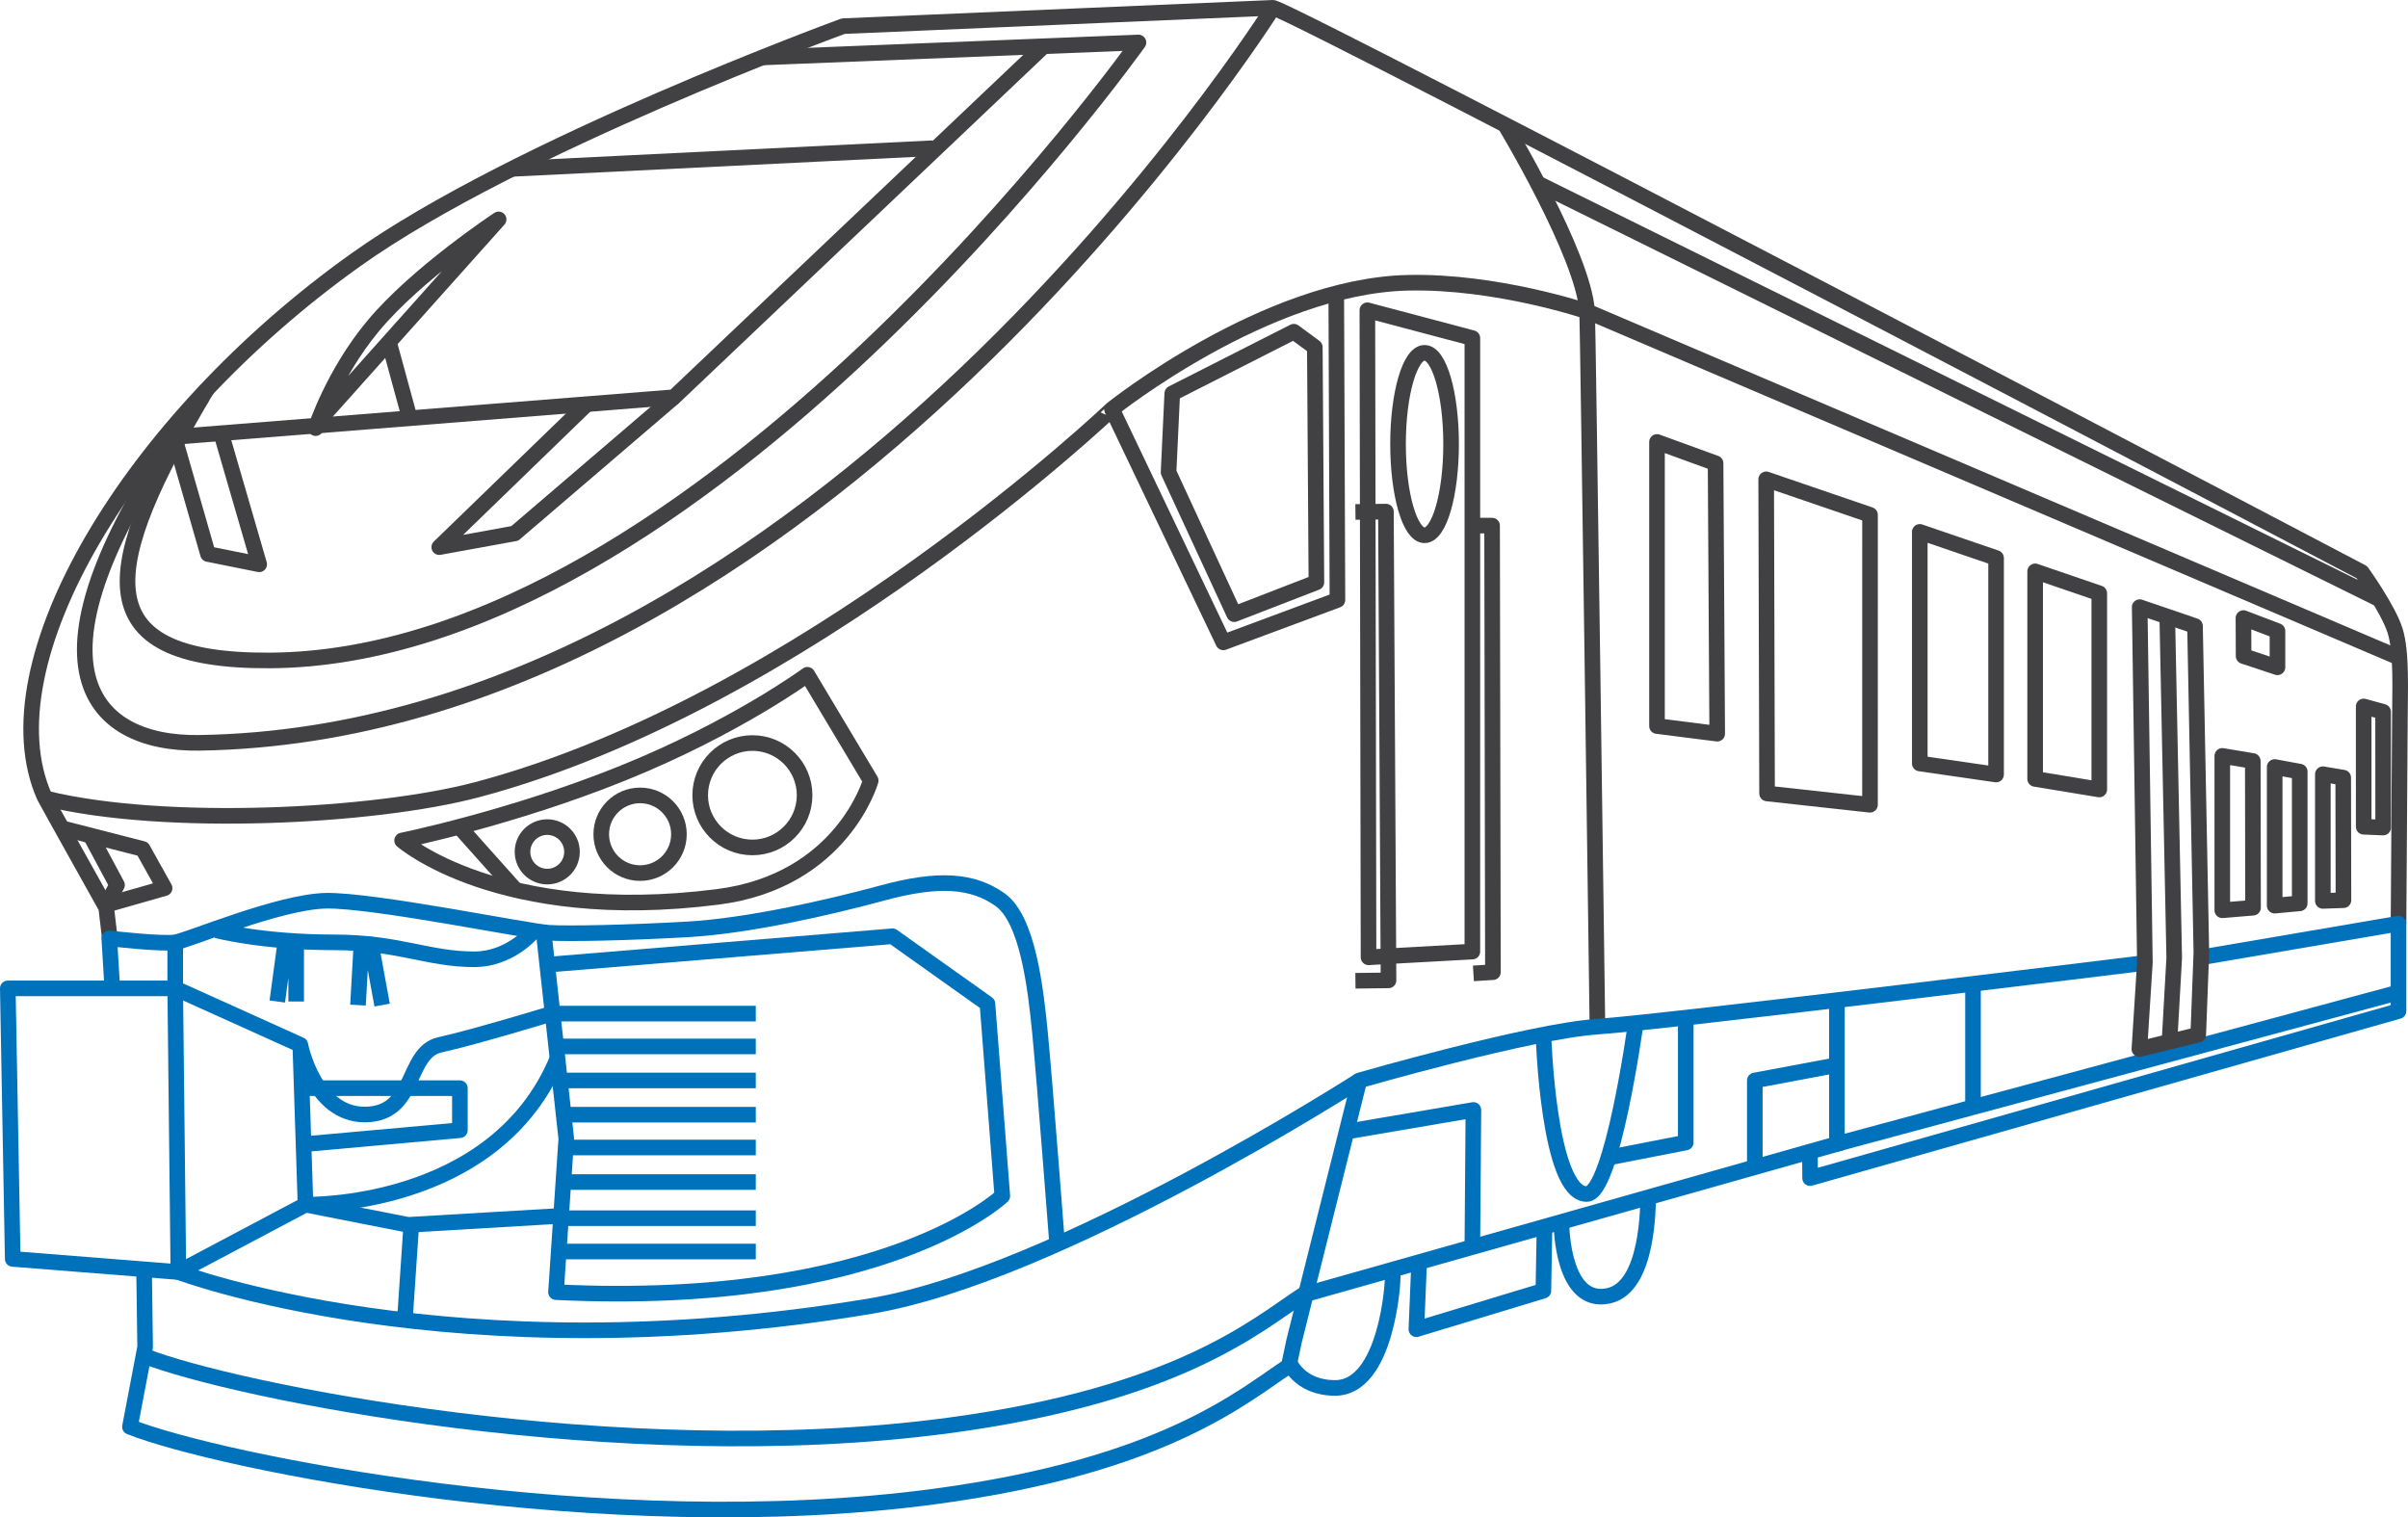 <!-- Generator: Adobe Illustrator 21.0.0, SVG Export Plug-In  -->
<svg version="1.1"
	 xmlns="http://www.w3.org/2000/svg" xmlns:xlink="http://www.w3.org/1999/xlink" xmlns:a="http://ns.adobe.com/AdobeSVGViewerExtensions/3.0/"
	 x="0px" y="0px" width="231.5px" height="145.88px" viewBox="0 0 231.5 145.88" style="enable-background:new 0 0 231.5 145.88;"
	 xml:space="preserve">
<style type="text/css">
	.st0{fill:none;stroke:#414042;stroke-width:1.5;stroke-linejoin:round;stroke-miterlimit:10;}
	.st1{fill:none;stroke:#0072BC;stroke-width:1.5;stroke-linejoin:round;stroke-miterlimit:10;}
</style>
<defs>
</defs>
<g>
	<line class="st0" x1="147.835" y1="17.63" x2="228.774" y2="57.628"/>
	<path class="st0" d="M153.573,98.702c0,0-0.911-67.557-0.99-68.765c-0.356-5.437-7.894-17.947-7.894-17.947"/>
	<path class="st0" d="M208.359,59.421c0.65,31.625,0.666,32.68,0.666,32.68l-0.455,8.05"/>
	<path class="st0" d="M10.573,90.339l-0.361-3.079c0,0-5.853-10.473-5.941-10.672c-5.682-12.78,8.181-36.103,29.926-51.601
		c15.411-10.983,46.87-22.472,46.87-22.472l41.32-1.764c2.713,0.678,104.673,54.258,104.673,54.258s2.538,3.536,3.198,5.626
		c0.66,2.09,0.464,5.935,0.464,8.356l-0.134,19.81"/>
	<line class="st0" x1="230.699" y1="63.248" x2="152.583" y2="29.938"/>
	<path class="st0" d="M152.583,29.938c0,0-8.718-2.958-17.274-2.751c-13.646,0.33-28.406,12.146-28.406,12.146
		S77.213,67.607,45.86,75.922c-9.917,2.63-30.032,3.638-41.46,0.842"/>
	<path class="st0" d="M122.388,0.75c0,0-43.897,69.786-103.263,70.666C8.735,71.571,0.641,64.019,19.432,38.19"/>
	<path class="st0" d="M73.28,5.523l36.17-1.44c0,0-42.032,59.166-83.504,59.413C7.77,63.603,9.779,54.408,19.92,37.366"/>
	<polyline class="st0" points="16.761,42.005 64.784,38.19 100.53,4.262 	"/>
	<polyline class="st0" points="64.784,38.19 49.491,51.282 42.229,52.603 56.422,38.85 	"/>
	<polyline class="st0" points="21.251,41.622 24.918,54.253 19.995,53.263 16.761,42.005 	"/>
	<line class="st0" x1="37.389" y1="32.87" x2="39.468" y2="40.485"/>
	<path class="st0" d="M47.937,21.093L30.604,40.485l-0.257,0.675c0,0,1.655-5.147,5.501-9.792
		C40.051,26.292,47.937,21.093,47.937,21.093z"/>
	<path class="st0" d="M77.622,64.874l6.086,10.173c0,0-2.711,9.649-14.71,11.18c-21.062,2.687-30.339-5.423-30.339-5.423
		s10.471-2.126,21.28-6.499S77.622,64.874,77.622,64.874z"/>
	<polyline class="st0" points="10.179,86.997 15.824,85.389 13.718,81.616 5.773,79.577 	"/>
	<polygon class="st0" points="229.106,68.433 227.24,67.92 227.24,79.483 229.112,79.561 	"/>
	<polygon class="st0" points="218.951,60.667 215.679,59.421 215.696,63.078 218.951,64.155 	"/>
	<polygon class="st0" points="225.272,74.76 223.315,74.434 223.315,86.613 225.294,86.545 	"/>
	<polygon class="st0" points="221.092,74.184 218.684,73.74 218.684,87.068 221.092,86.846 	"/>
	<polygon class="st0" points="213.647,72.671 216.579,73.163 216.602,87.268 213.647,87.514 	"/>
	<polygon class="st0" points="201.821,57.041 195.654,54.93 195.654,74.885 201.821,75.901 	"/>
	<polygon class="st0" points="191.899,53.645 184.564,51.135 184.564,73.401 191.899,74.463 	"/>
	<polygon class="st0" points="179.781,49.499 179.778,77.371 169.882,76.284 169.797,46.083 	"/>
	<polygon class="st0" points="164.932,44.539 159.3,42.49 159.3,69.802 165.089,70.536 	"/>
	<polygon class="st0" points="141.55,32.504 131.455,29.828 131.568,92.035 141.55,91.486 	"/>
	<polyline class="st0" points="128.467,28.691 128.578,57.681 117.608,61.758 106.902,39.333 	"/>
	<line class="st0" x1="44.213" y1="79.561" x2="49.572" y2="85.563"/>
	<polyline class="st0" points="8.781,80.48 11.25,85.085 10.323,86.82 	"/>
	<line class="st0" x1="49.22" y1="16.235" x2="89.701" y2="14.247"/>
	<polygon class="st0" points="126.404,33.377 124.386,31.891 112.699,37.823 112.343,45.399 118.654,59.046 126.557,55.986 	"/>
	<polyline class="st0" points="141.001,50.532 143.446,50.532 143.526,93.466 141.65,93.581 	"/>
	<polyline class="st0" points="130.308,94.291 133.489,94.253 133.24,49.186 130.308,49.221 	"/>
	<circle class="st0" cx="72.334" cy="76.454" r="5.019"/>
	<circle class="st0" cx="61.537" cy="80.205" r="3.734"/>
	<circle class="st0" cx="52.611" cy="81.897" r="2.379"/>
	<ellipse class="st0" cx="136.955" cy="42.691" rx="2.55" ry="8.771"/>
</g>
<g>
	<path class="st1" d="M130.688,103.874c0,0-29.058,18.689-46.979,21.692c-40.196,6.737-66.56-3.274-66.56-3.274"/>
	<path class="st1" d="M52.28,89.731l2.162,19.754l-0.99,14.743c31.636,1.516,42.909-9.242,42.909-9.242l-1.43-18.484l-9.132-6.491
		L52.61,92.749"/>
	<polyline class="st1" points="53.737,116.905 39.23,117.758 29.371,115.816 	"/>
	<path class="st1" d="M157.252,98.387c0,0-2.249,16.407-4.714,16.407c-3.7,0-4.161-15.383-4.161-15.383"/>
	<line class="st1" x1="189.68" y1="94.589" x2="189.68" y2="106.067"/>
	<path class="st1" d="M177.1,109.84l-51.85,14.66c-4.376,2.844-11.852,9.574-34.05,12.545c-31.672,4.239-68.898-3.339-77.36-6.699"
		/>
	<polyline class="st1" points="141.55,119.689 141.65,106.713 129.487,108.787 	"/>
	<polyline class="st1" points="154.298,111.358 162.064,109.84 162.064,97.778 	"/>
	<polyline class="st1" points="211.634,92.036 230.589,88.8 230.589,95.408 176.598,109.974 176.598,96.155 	"/>
	<path class="st1" d="M206.535,92.534c0,0-46.471,5.728-52.963,6.168c-6.491,0.44-22.885,5.171-22.885,5.171l-6.261,24.998
		l-0.525,2.458"/>
	<path class="st1" d="M13.843,121.477l0.11,8.032l-1.461,7.666c8.462,3.36,45.689,10.938,77.36,6.699
		c22.198-2.971,29.674-9.701,34.05-12.545"/>
	<path class="st1" d="M101.629,119.551c0,0-1.198-15.677-1.638-20.188c-0.44-4.511-1.21-11.002-3.851-12.873
		c-2.641-1.87-5.941-2.09-11.222-0.66S71.935,89.02,66.104,89.35c-5.831,0.33-11.332,0.44-13.313,0.33
		c-1.98-0.11-16.939-3.173-21.455-3.081c-4.535,0.093-13.188,3.794-14.492,3.997c-1.304,0.203-6.34-0.379-6.34-0.379l0.293,4.806"/>
	<polyline class="st1" points="16.845,95.023 28.87,100.451 29.371,115.816 17.148,122.292 1.223,121.032 0.75,95.023 
		16.845,95.023 17.148,122.292 	"/>
	<polyline class="st1" points="174.006,110.994 174.019,113.264 230.589,97.202 230.589,95.512 	"/>
	<polyline class="st1" points="29.371,109.993 44.213,108.657 44.213,104.616 29.371,104.616 	"/>
	<line class="st1" x1="16.845" y1="90.596" x2="16.845" y2="95.023"/>
	<path class="st1" d="M150.122,117.819c0,0,0.072,7.707,4.509,6.764c3.933-0.835,3.759-8.922,3.843-9.423"/>
	<path class="st1" d="M123.902,130.86c0,0,0.925,2.575,4.453,2.575c4.947,0,5.614-10.223,5.531-10.891"/>
	<polyline class="st1" points="148.485,118.014 148.377,124.09 136.167,127.792 136.417,121.721 	"/>
	<line class="st1" x1="39.524" y1="118.014" x2="38.921" y2="126.916"/>
	<path class="st1" d="M29.371,115.816c0,0,18.247,0.453,24.225-14.059"/>
	<path class="st1" d="M28.87,100.451c0,0,1.308,6.706,6.202,6.699c4.982-0.007,3.923-5.98,7.214-6.699
		c3.319-0.726,10.769-3.003,10.769-3.003"/>
	<polyline class="st1" points="26.658,96.284 27.428,90.596 28.473,90.596 28.473,96.284 	"/>
	<polyline class="st1" points="34.417,96.63 34.744,90.813 35.673,90.813 36.737,96.63 	"/>
	<path class="st1" d="M20.833,89.444c0,0,4.34,1.153,11.216,1.153c6.339,0,9.065,1.63,13.555,1.63c3.334,0,5.484-2.495,5.484-2.495"
		/>
	<polyline class="st1" points="168.704,112.213 168.704,103.877 177.1,102.302 	"/>
	<line class="st1" x1="53.46" y1="97.448" x2="72.661" y2="97.448"/>
	<line class="st1" x1="53.46" y1="100.605" x2="72.661" y2="100.605"/>
	<line class="st1" x1="53.46" y1="103.874" x2="72.661" y2="103.874"/>
	<line class="st1" x1="54.408" y1="107.165" x2="72.661" y2="107.165"/>
	<line class="st1" x1="54.408" y1="110.323" x2="72.661" y2="110.323"/>
	<line class="st1" x1="54.207" y1="113.64" x2="72.661" y2="113.64"/>
	<line class="st1" x1="53.46" y1="117.117" x2="72.661" y2="117.117"/>
	<line class="st1" x1="53.46" y1="120.322" x2="72.661" y2="120.322"/>
</g>
<polygon class="st0" points="205.676,100.861 211.335,99.472 211.634,91.562 211.024,60.185 205.705,58.37 206.205,92.534 "/>
</svg>